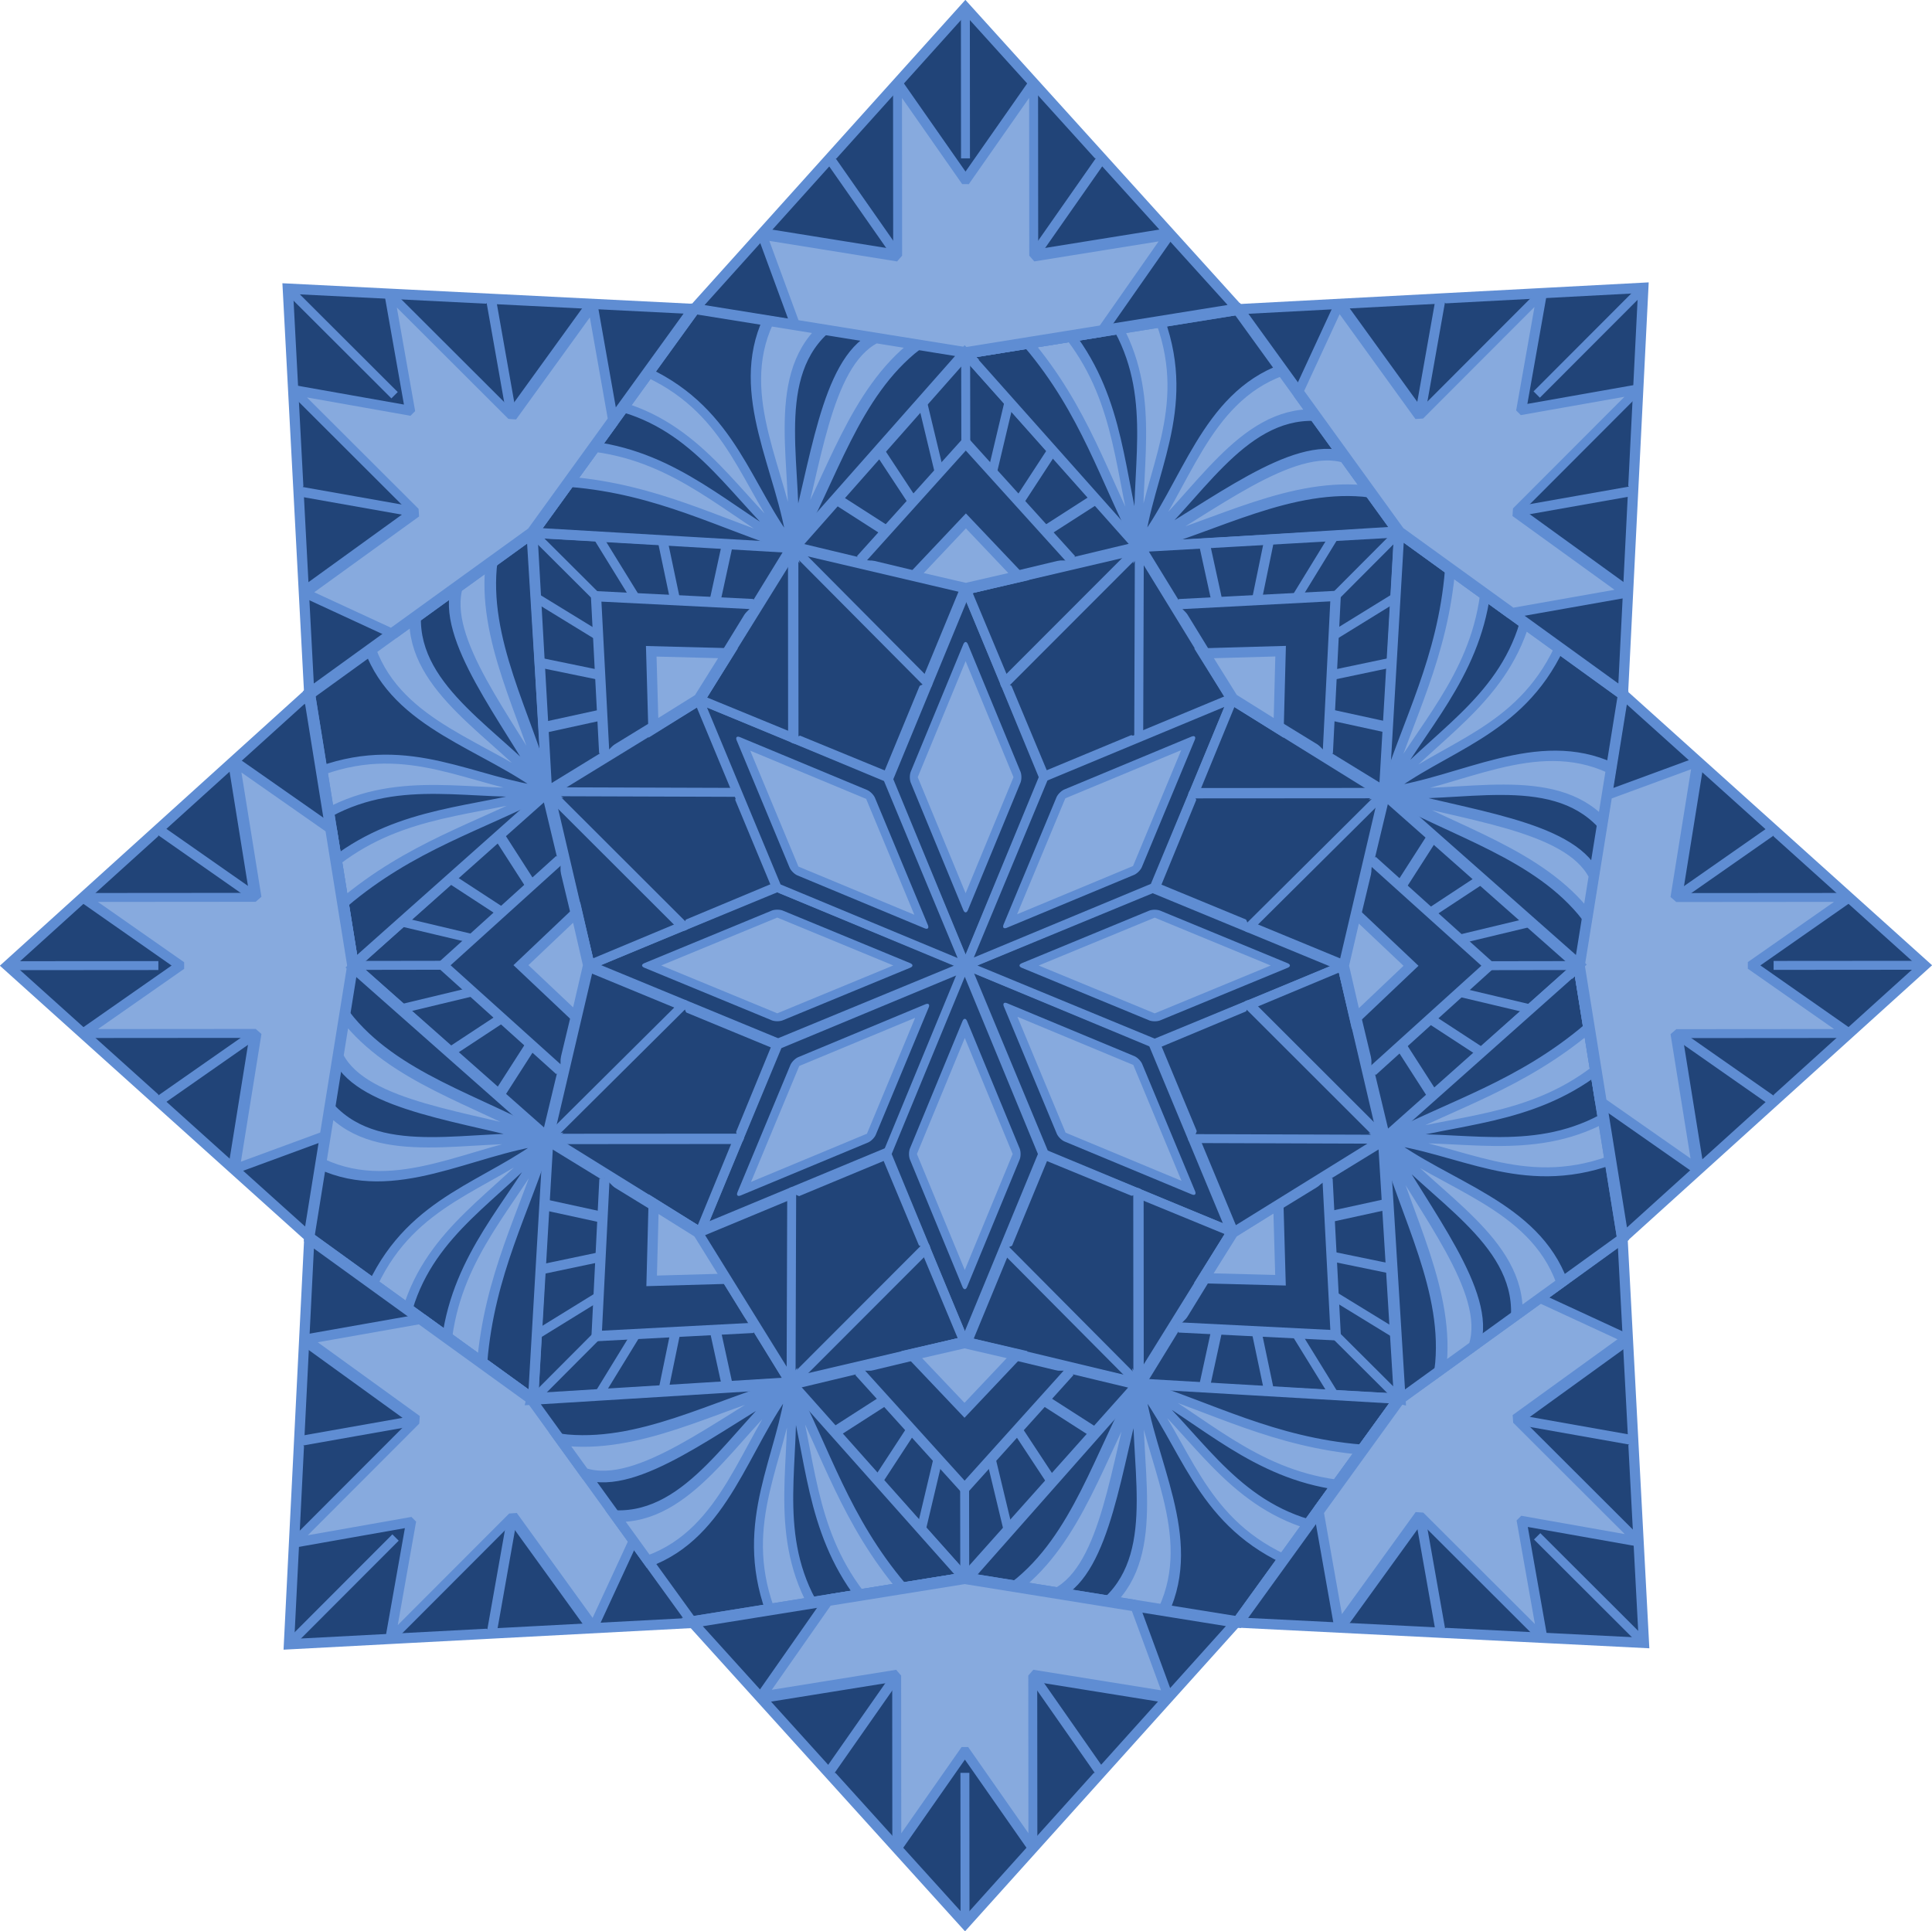 <?xml version="1.0" encoding="UTF-8"?>
<svg version="1.1" viewBox="0 0 680.74 680.54" xmlns="http://www.w3.org/2000/svg" xmlns:xlink="http://www.w3.org/1999/xlink">
<g transform="translate(-3.5435e-6 -59.057)">
<g transform="matrix(.475 0 0 .475 116.74 194.6)">
<g id="a" transform="matrix(.78 0 0 1.015 103.46 -6.679)" fill="#214478" stroke="#5f8dd3" stroke-width="8.499">
<rect transform="matrix(-.473 -.881 .473 -.881 0 0)" x="-742.18" y="252.7" width="156.34" height="156.34" fill="#214478" stroke="#5f8dd3" stroke-linecap="round" stroke-linejoin="round" stroke-width="9.308" style="paint-order:markers stroke fill"/>
<path d="m724.74 236.34-88.932-110.22-165.01 29.642 74.893 137.77z" fill="#214478" stroke="#5f8dd3" stroke-width="8.499"/>
<path d="m507.78 224.62 128.02-98.504-0.593 138.82" fill="#214478" stroke="#5f8dd3" stroke-linecap="round" stroke-linejoin="bevel" stroke-width="8.499"/>
<path d="m636.19 125.32-165.56-141.89-164.86 141.92 165.03 30.419z" fill="#214478" stroke="#5f8dd3" stroke-width="8.499"/>
<g>
<path d="m571.89 135.11-101.14-85.929-100.71 85.942" fill="#214478" stroke="#5f8dd3" stroke-width="8.499"/>
<path d="m420.83 146.86 50.028-40.681 50.24 40.675-50.307 8.905z" fill="#87aade" stroke="#5f8dd3" stroke-width="8.499"/>
<path d="m470.75 49.181-0.13-65.759" fill="#214478" stroke="#5f8dd3" stroke-width="8.499"/>
<path d="m521.32 92.146 32.081-37.777" fill="#214478" stroke="#5f8dd3" stroke-width="8.499"/>
<path d="m496.04 70.664 15.976-51.768" fill="#214478" stroke="#5f8dd3" stroke-width="8.499"/>
<path d="m546.61 113.63 48.187-23.786" fill="#214478" stroke="#5f8dd3" stroke-width="8.499"/>
<path d="m420.49 92.075-32.296-37.695" fill="#214478" stroke="#5f8dd3" stroke-width="8.499"/>
<path d="m445.57 70.667-16.167-51.766" fill="#214478" stroke="#5f8dd3" stroke-width="8.499"/>
<path d="m395.22 113.64-48.242-23.779" fill="#214478" stroke="#5f8dd3" stroke-width="8.499"/>
</g>
<path d="m883.2 114.39-153.34-163.01-259.24 32.041 165.18 142.69 247.4-11.727z" fill="#214478" stroke="#5f8dd3" stroke-width="8.499"/>
<path d="m636.19 125.32c72.947-15.433 144.89-47.854 219.18-40.514l-23.588-25.075c-50.214-12.445-127.35 36.758-195.6 65.589zc54.121-35.294 95.92-98.357 166.53-96.483l-31.027-32.984c-73.851 20.754-91.495 85.383-135.66 129.31 8.487-54.449 50.143-99.899 19.972-164.65l-40.067 4.952c37.331 53.232 14.748 106.46 20.095 159.7-19.417-51.582-17.407-105.15-65.852-154.04l-40.55 5.012c54.675 49.676 72.69 99.353 106.4 149.03" fill="#87aade" stroke="#5f8dd3" stroke-width="8.499"/>
<rect transform="matrix(-.473 -.881 .473 -.881 0 0)" x="-716.8" y="278.09" width="105.57" height="105.57" fill="#87aade" stroke="#5f8dd3" stroke-linecap="round" stroke-linejoin="round" stroke-width="9.308" style="paint-order:markers stroke fill"/>
<path d="m729.86-48.618-259.5-220.45-258.17 220.55 258.43 31.946z" fill="#214478" stroke="#5f8dd3" stroke-width="8.499"/>
<path d="m470.62-16.578-0.262-252.49" fill="#214478" stroke="#5f8dd3" stroke-width="8.499"/>
<path d="m600.11-158.84-129.49 142.27-129.34-142.22" fill="#214478" stroke="#5f8dd3" stroke-width="8.499"/>
<path d="m600.24-32.598 64.744-71.134-129.62 16.02-0.131-126.25-64.744 71.134-64.672-71.11 0.131 126.25-129.21-15.973 32.101 67.084 161.78 20z" fill="#87aade" stroke="#5f8dd3" stroke-linejoin="bevel" stroke-width="8.499"/>
</g>
<use transform="rotate(135 470.74 431.09)" width="100%" height="100%" xlink:href="#a"/>
<use transform="rotate(-90 470.49 430.91)" width="100%" height="100%" xlink:href="#a"/>
<use transform="rotate(90 470.79 431.21)" width="100%" height="100%" xlink:href="#a"/>
<use transform="rotate(-45 470.79 431.21)" width="100%" height="100%" xlink:href="#a"/>
<use transform="rotate(225 470.94 431.27)" width="100%" height="100%" xlink:href="#a"/>
<use transform="rotate(45 470.79 431.21)" width="100%" height="100%" xlink:href="#a"/>
<use transform="rotate(180 470.21 431)" width="100%" height="100%" xlink:href="#a"/>
</g>
</g>
</svg>
